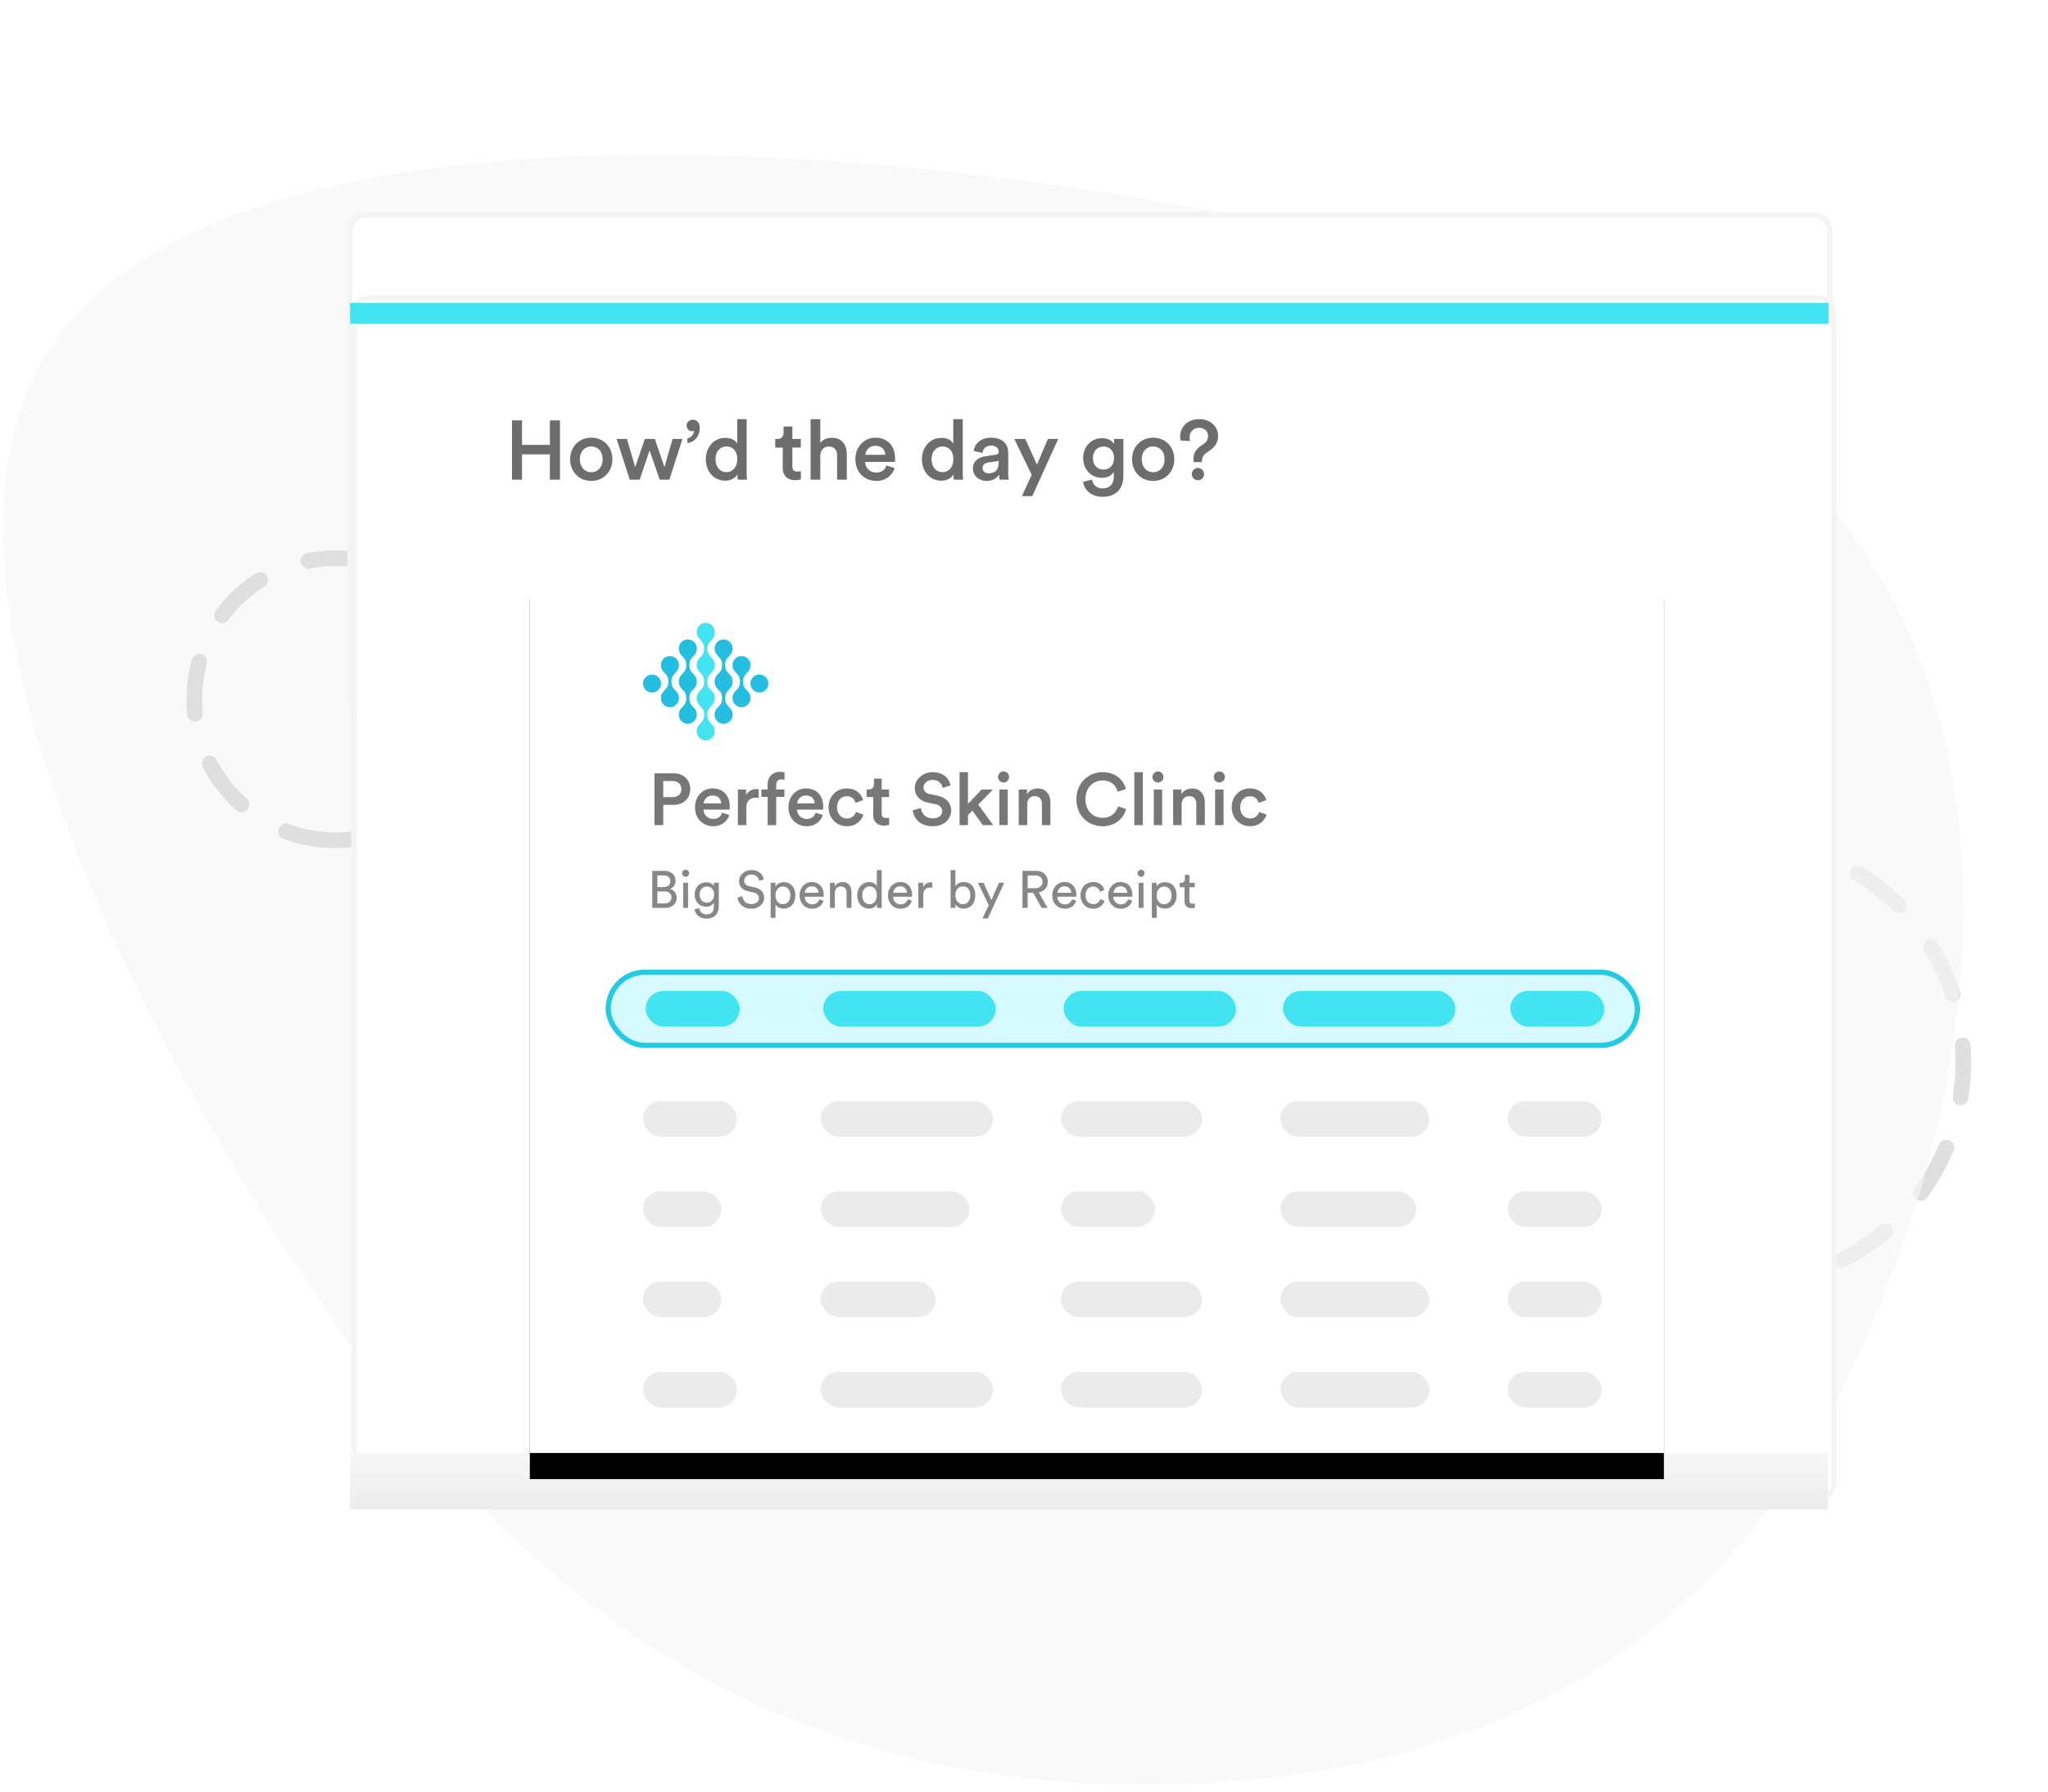<svg xmlns="http://www.w3.org/2000/svg" xmlns:xlink="http://www.w3.org/1999/xlink" width="392" height="343" version="1.1"><defs><filter id="a" width="142.7%" height="226.4%" x="-21.4%" y="-63.2%" filterUnits="objectBoundingBox"><feMorphology in="SourceAlpha" operator="dilate" radius=".5" result="shadowSpreadOuter1"/><feOffset dx="0" dy="0" in="shadowSpreadOuter1" result="shadowOffsetOuter1"/><feGaussianBlur in="shadowOffsetOuter1" result="shadowBlurOuter1" stdDeviation="20"/><feComposite in="shadowBlurOuter1" in2="SourceAlpha" operator="out" result="shadowBlurOuter1"/><feColorMatrix in="shadowBlurOuter1" type="matrix" values="0 0 0 0 0.74 0 0 0 0 0.74 0 0 0 0 0.74 0 0 0 0.3 0"/></filter><filter id="c" width="142.7%" height="152.6%" x="-21.4%" y="-26.3%" filterUnits="objectBoundingBox"><feMorphology in="SourceAlpha" operator="dilate" radius=".5" result="shadowSpreadOuter1"/><feOffset dx="0" dy="0" in="shadowSpreadOuter1" result="shadowOffsetOuter1"/><feGaussianBlur in="shadowOffsetOuter1" result="shadowBlurOuter1" stdDeviation="20"/><feComposite in="shadowBlurOuter1" in2="SourceAlpha" operator="out" result="shadowBlurOuter1"/><feColorMatrix in="shadowBlurOuter1" type="matrix" values="0 0 0 0 0.74 0 0 0 0 0.74 0 0 0 0 0.74 0 0 0 0.3 0"/></filter><filter id="f" width="129.9%" height="138.6%" x="-15%" y="-16.3%" filterUnits="objectBoundingBox"><feOffset dx="0" dy="5" in="SourceAlpha" result="shadowOffsetOuter1"/><feGaussianBlur in="shadowOffsetOuter1" result="shadowBlurOuter1" stdDeviation="10"/><feColorMatrix in="shadowBlurOuter1" type="matrix" values="0 0 0 0 0 0 0 0 0 0 0 0 0 0 0 0 0 0 0.1 0"/></filter><rect id="b" width="283.263" height="95.698" x="66.427" y="11.5" rx="3"/><rect id="d" width="283.263" height="230" x="67.164" y="27.353" rx="3"/><linearGradient id="e" x1="50%" x2="50%" y1="0%" y2="100%"><stop offset="0%" stop-color="#F7F7F7"/><stop offset="100%" stop-color="#ECECEC"/></linearGradient><path id="g" d="M100.839 80.046h217.067v168.5H100.839z"/></defs><g fill="none" fill-rule="evenodd" stroke="none" stroke-width="1" transform="translate(.576 29.63)"><path stroke="#DFDFDF" stroke-dasharray="10,10" stroke-linecap="round" stroke-linejoin="round" stroke-width="3" d="M332.714 216.24c23.472 0 42.5-19.028 42.5-42.5 0-23.473-19.028-42.5-42.5-42.5s-42.5 19.027-42.5 42.5c0 23.472 19.028 42.5 42.5 42.5z"/><path fill="#F5F5F5" fill-rule="nonzero" d="M358.605 79.643c25.425 41.269 20.635 103.171-7.369 158.072-28.003 55.27-77.284 73.548-129.238 74.285-52.322.737-107.686-16.067-154.113-82.022C21.46 164.39-17.967 79.643 8.562 37.638 35.46-4.735 128.314-4.735 202.744 5.95c74.43 10.686 130.437 32.057 155.861 73.693z" opacity=".66"/><path stroke="#DFDFDF" stroke-dasharray="10,10" stroke-linecap="round" stroke-linejoin="round" stroke-width="3" d="M63.607 131.24c14.912 0 27-12.089 27-27 0-14.912-12.088-27-27-27s-27 12.088-27 27c0 14.911 12.088 27 27 27z"/><use fill="#000" fill-opacity="1" filter="url(#a)" xlink:href="#b"/><use fill="#FFF" fill-rule="evenodd" stroke="#F4F4F4" stroke-width="1" xlink:href="#b"/><rect width="219.696" height="1" x="98.21" y="34.668" fill="#D8D8D8" opacity=".4" rx=".5"/><use fill="#000" fill-opacity="1" filter="url(#c)" xlink:href="#d"/><use fill="#FFF" fill-rule="evenodd" stroke="#F4F4F4" stroke-width="1" xlink:href="#d"/><path fill="#696969" fill-rule="nonzero" d="M99.343 62.2v-4.85h5.328v4.85h1.936V50.855h-1.936v4.688h-5.328v-4.688h-1.92V62.2h1.92zm13.248.24c2.336 0 4.048-1.745 4.048-4.145 0-2.384-1.712-4.128-4.048-4.128-2.32 0-4.032 1.744-4.032 4.128 0 2.4 1.712 4.144 4.032 4.144zm0-1.665c-1.136 0-2.176-.864-2.176-2.48s1.04-2.448 2.176-2.448c1.152 0 2.176.832 2.176 2.448 0 1.632-1.024 2.48-2.176 2.48zm9.28 1.424l1.888-5.6 1.936 5.6h1.856l2.496-7.792h-1.888l-1.552 5.392-1.84-5.392h-1.92l-1.84 5.392-1.584-5.392h-1.984l2.528 7.792h1.904zm9.12-7.008c.976-.096 2.368-.896 2.368-2.976 0-.88-.56-1.488-1.328-1.488-.688 0-1.184.512-1.184 1.088 0 .656.448 1.104 1.088 1.104.16 0 .304-.064.336-.08-.032.72-.624 1.344-1.28 1.472v.88zm7.28 7.2c1.104 0 1.92-.544 2.288-1.2 0 .32.048.832.08 1.008h1.776c-.016-.128-.08-.72-.08-1.424v-10.16h-1.808v4.704c-.24-.496-.928-1.12-2.288-1.12-2.192 0-3.712 1.84-3.712 4.08 0 2.352 1.504 4.112 3.744 4.112zm.208-1.632c-1.264 0-2.096-.992-2.096-2.48s.896-2.432 2.112-2.432c1.216 0 2.048.928 2.048 2.416s-.848 2.496-2.064 2.496zm13.104 1.536c.672 0 1.024-.128 1.136-.176v-1.536c-.08.016-.384.064-.64.064-.688 0-.992-.288-.992-.976v-3.616h1.616v-1.648h-1.616v-2.384h-1.68v1.168c0 .688-.368 1.216-1.2 1.216h-.4v1.648h1.44v3.92c0 1.456.896 2.32 2.336 2.32zm4.848-.096v-4.576c.032-.992.592-1.76 1.616-1.76 1.168 0 1.6.768 1.6 1.728V62.2h1.856v-4.928c0-1.712-.928-3.088-2.848-3.088-.816 0-1.696.288-2.224.976v-4.544h-1.856V62.2h1.856zm10.704.24c1.872 0 3.104-1.104 3.52-2.464l-1.568-.496c-.256.768-.832 1.36-1.952 1.36-1.152 0-2.08-.848-2.128-2.032h5.696c.016-.032.048-.288.048-.592 0-2.464-1.408-4.048-3.808-4.048-1.968 0-3.792 1.632-3.792 4.096 0 2.64 1.872 4.176 3.984 4.176zm1.744-4.992h-3.824c.064-.832.736-1.728 1.904-1.728 1.28 0 1.888.816 1.92 1.728zm10.752 4.944c1.104 0 1.92-.544 2.288-1.2 0 .32.048.832.08 1.008h1.776c-.016-.128-.08-.72-.08-1.424v-10.16h-1.808v4.704c-.24-.496-.928-1.12-2.288-1.12-2.192 0-3.712 1.84-3.712 4.08 0 2.352 1.504 4.112 3.744 4.112zm.208-1.632c-1.264 0-2.096-.992-2.096-2.48s.896-2.432 2.112-2.432c1.216 0 2.048.928 2.048 2.416s-.848 2.496-2.064 2.496zm8.448 1.68c1.264 0 2.032-.64 2.4-1.232 0 .624.064.944.08.992h1.728a7.067 7.067 0 01-.096-1.248V57.08c0-1.552-.912-2.912-3.312-2.912-1.92 0-3.136 1.2-3.28 2.544l1.696.384c.08-.784.624-1.408 1.6-1.408 1.024 0 1.472.528 1.472 1.184 0 .272-.128.496-.576.56l-2 .304c-1.328.192-2.352.96-2.352 2.352 0 1.232 1.008 2.352 2.64 2.352zm.352-1.456c-.736 0-1.136-.48-1.136-1.008 0-.64.464-.96 1.04-1.056l2.032-.304v.352c0 1.52-.896 2.016-1.936 2.016zm8.368 4.368l4.96-10.944H200l-2.096 4.928-2.24-4.928h-2.096l3.328 6.864-1.872 4.08h1.984zm13.44.128c2.928 0 4-1.936 4-4.016v-7.056h-1.792v.992c-.336-.64-1.088-1.136-2.304-1.136-2.144 0-3.6 1.712-3.6 3.792 0 2.192 1.52 3.792 3.6 3.792 1.136 0 1.92-.528 2.256-1.136v.816c0 1.584-.736 2.336-2.208 2.336-1.072 0-1.824-.72-1.952-1.68l-1.712.448c.208 1.568 1.648 2.848 3.712 2.848zm.208-5.216c-1.216 0-2.032-.848-2.032-2.208 0-1.328.848-2.192 2.032-2.192 1.152 0 2 .864 2 2.192 0 1.344-.816 2.208-2 2.208zm9.488 2.176c2.336 0 4.048-1.744 4.048-4.144 0-2.384-1.712-4.128-4.048-4.128-2.32 0-4.032 1.744-4.032 4.128 0 2.4 1.712 4.144 4.032 4.144zm0-1.664c-1.136 0-2.176-.864-2.176-2.48s1.04-2.448 2.176-2.448c1.152 0 2.176.832 2.176 2.448 0 1.632-1.024 2.48-2.176 2.48zm9.36-1.936c-.016-.096-.016-.176-.016-.208 0-.624.272-1.152.8-1.52l.688-.48c.928-.656 1.6-1.552 1.6-2.816 0-1.632-1.28-3.2-3.648-3.2-2.416 0-3.616 1.744-3.616 3.344 0 .256.032.512.096.736l1.808.128c-.064-.176-.096-.48-.096-.72 0-.912.624-1.824 1.808-1.824 1.168 0 1.728.784 1.728 1.616 0 .544-.224 1.008-.752 1.392l-.736.528c-.928.672-1.296 1.456-1.296 2.416 0 .224.016.4.032.608h1.6zm-.784 3.472c.64 0 1.168-.528 1.168-1.168 0-.64-.528-1.184-1.168-1.184-.656 0-1.168.544-1.168 1.184 0 .64.512 1.168 1.168 1.168z" opacity=".97"/><path fill="url(#e)" d="M66.427 248.353h282.877v11H66.427z"/><path fill="#42E4F1" d="M66.427 28.353h283v4h-283zm142.172 80.946c-.289-.383-.389-.875-.396-1.346-.007-.543.121-1.115.489-1.533.39-.465.922-.878 1.038-1.51.077-.49.082-1.025-.158-1.475-.286-.61-.95-.942-1.192-1.58a2.855 2.855 0 01-.02-1.934c.262-.737 1.062-1.11 1.31-1.856a2.554 2.554 0 00-.002-1.485c-.249-.745-1.062-1.111-1.313-1.857-.231-.678-.238-1.506.22-2.094.226-.295.518-.532.739-.831.446-.55.534-1.314.412-1.992-.222-.965-1.275-1.632-2.242-1.403-.552.106-1.03.488-1.303.974-.39.733-.268 1.72.323 2.315.322.338.66.68.858 1.11.218.46.15.983.142 1.475-.065.702-.609 1.196-1.05 1.687-.536.57-.615 1.45-.356 2.164.263.656.93 1.028 1.228 1.664.242.436.19.949.185 1.427-.005.425-.21.818-.47 1.143-.292.388-.708.685-.908 1.14a2.3 2.3 0 00.012 1.8c.283.584.878.937 1.169 1.517.268.5.209 1.088.183 1.633-.086.69-.63 1.17-1.065 1.658-.663.733-.633 1.998.092 2.68.389.396.955.61 1.508.561.554-.047 1.068-.36 1.4-.799.381-.534.431-1.25.23-1.862-.195-.57-.724-.916-1.063-1.391"/><path fill="#42E4F1" d="M205.575 106.653c-.346-.41-.797-.754-.998-1.27a2.772 2.772 0 01.009-2.008c.179-.45.565-.757.872-1.112.269-.31.472-.696.488-1.113.019-.41.025-.843-.168-1.217-.263-.582-.87-.906-1.14-1.482-.29-.601-.31-1.317-.122-1.952.139-.466.477-.83.818-1.162.395-.387.657-.925.62-1.487a1.799 1.799 0 00-.831-1.631c-.414-.311-.957-.373-1.455-.287-.516.118-.998.438-1.258.906-.29.471-.285 1.06-.18 1.585.191.775.991 1.156 1.302 1.866.29.684.28 1.494-.046 2.163-.296.6-.932.955-1.185 1.583-.16.35-.134.743-.124 1.118.013.363.173.706.395.989.318.39.728.715.946 1.18.312.673.292 1.485-.016 2.156-.312.688-1.099 1.061-1.275 1.825-.098.51-.105 1.078.165 1.54.338.582.984.996 1.667.98.877.025 1.706-.654 1.868-1.513.076-.568.023-1.196-.352-1.657m6.547-1.44c-.164-.595-.163-1.254.069-1.832.258-.623.893-.975 1.186-1.575.28-.566.29-1.258.03-1.833-.284-.653-.985-1.016-1.235-1.69a2.847 2.847 0 01-.02-1.86c.188-.566.706-.913 1.043-1.382a2.025 2.025 0 00.264-1.919c-.308-.872-1.307-1.4-2.205-1.183-.681.154-1.266.708-1.427 1.39-.105.4-.08.83.058 1.219.286.785 1.15 1.194 1.368 2.016.144.581.145 1.225-.09 1.784-.285.635-.944 1.004-1.233 1.636a2.363 2.363 0 00-.056 1.595c.265.775 1.105 1.172 1.352 1.959a2.92 2.92 0 01-.01 1.73c-.241.737-1.018 1.111-1.3 1.825-.229.57-.209 1.248.105 1.783.241.39.613.706 1.05.852.555.186 1.2.106 1.68-.237.47-.31.762-.846.833-1.397a2.099 2.099 0 00-.539-1.613c-.352-.386-.772-.747-.923-1.268"/><path fill="#42E4F1" d="M215.847 101.293c-.007-.489-.066-1.007.161-1.46.292-.678 1.02-1.05 1.271-1.752.263-.73.104-1.623-.494-2.144-.455-.461-1.158-.583-1.775-.455a1.934 1.934 0 00-1.231.983c-.23.42-.23.92-.158 1.382.12.606.607 1.023 1.001 1.461.592.657.652 1.648.391 2.458-.236.701-.961 1.062-1.255 1.726-.19.368-.2.796-.159 1.2.119.699.647 1.327 1.336 1.522a1.959 1.959 0 001.608-.235c.414-.282.73-.723.815-1.22a2.02 2.02 0 00-.542-1.838c-.44-.453-.924-.962-.969-1.628"/><path fill="#42E4F1" d="M221.155 100.826c-.226-1.04-1.432-1.738-2.443-1.376-.75.233-1.346.969-1.308 1.77-.077.923.662 1.778 1.559 1.929.798.142 1.675-.28 2.03-1.016.221-.396.231-.869.162-1.307m-19.165 2.684c-.21-.534-.732-.839-1.03-1.312-.449-.685-.48-1.598-.184-2.348.27-.678 1.002-1.035 1.249-1.724.137-.394.2-.829.081-1.236-.146-.713-.76-1.287-1.465-1.43-.357-.037-.731-.049-1.069.096-.781.256-1.292 1.101-1.22 1.911-.02.681.436 1.238.896 1.687.28.256.44.601.601.937.085.572.123 1.17-.08 1.723-.29.71-1.036 1.094-1.305 1.813-.139.334-.123.706-.099 1.06.1.69.627 1.28 1.278 1.51.331.093.683.126 1.023.054.71-.15 1.32-.742 1.451-1.463.11-.425.033-.876-.126-1.279"/><path fill="#42E4F1" d="M198.357 101.219c.007-.773-.542-1.485-1.256-1.748-.405-.152-.846-.14-1.258-.024-.391.171-.778.41-.997.788-.258.443-.401.987-.241 1.49.131.607.593 1.103 1.167 1.324.73.305 1.621.046 2.13-.546.3-.353.483-.817.455-1.284"/><use fill="#000" fill-opacity="1" filter="url(#f)" xlink:href="#g"/><use fill="#FFF" fill-rule="evenodd" xlink:href="#g"/><path fill="#42E4F1" d="M135.156 108.462c-.26-.345-.35-.787-.356-1.21-.006-.49.109-1.005.44-1.38.352-.42.83-.79.935-1.36.068-.441.073-.922-.143-1.327-.258-.548-.855-.848-1.073-1.422a2.57 2.57 0 01-.018-1.741c.236-.663.956-1 1.18-1.67.13-.43.13-.908-.003-1.337-.224-.67-.955-1-1.18-1.67-.21-.611-.216-1.356.197-1.886.203-.265.466-.479.665-.748.401-.495.48-1.182.37-1.793-.2-.868-1.147-1.468-2.017-1.262-.497.095-.928.44-1.173.876-.35.66-.241 1.549.29 2.084.29.305.595.612.773.998.196.414.136.885.128 1.329-.06.631-.548 1.076-.946 1.518-.482.513-.553 1.305-.32 1.948.237.59.838.924 1.106 1.497.217.392.17.854.166 1.284-.005.382-.19.736-.423 1.03-.263.348-.637.615-.817 1.025a2.07 2.07 0 00.01 1.62c.255.525.791.843 1.052 1.365.242.45.189.98.166 1.47-.078.62-.568 1.052-.96 1.493-.596.66-.569 1.798.084 2.412.35.356.86.549 1.357.504.499-.042.961-.323 1.26-.719.343-.48.388-1.126.207-1.675-.176-.514-.652-.825-.957-1.253"/><path fill="#24BEE1" d="M137.546 92.838c.808-.196 1.707.28 1.985 1.065a1.823 1.823 0 01-.238 1.727c-.304.422-.77.735-.94 1.244a2.562 2.562 0 00.019 1.675c.225.606.856.932 1.112 1.52.233.517.224 1.14-.027 1.65-.264.54-.836.856-1.068 1.417-.209.52-.21 1.114-.062 1.649.136.469.514.794.83 1.142.362.385.534.927.486 1.45-.064.497-.327.98-.75 1.259a1.705 1.705 0 01-1.511.212 1.803 1.803 0 01-.946-.767c-.282-.48-.3-1.092-.095-1.604.254-.642.953-.98 1.171-1.642.16-.5.163-1.057.009-1.557-.222-.708-.979-1.066-1.218-1.764a2.127 2.127 0 01.051-1.436c.26-.568.853-.9 1.11-1.472.211-.502.21-1.082.081-1.605-.197-.74-.974-1.108-1.231-1.815a1.872 1.872 0 01-.053-1.096c.145-.615.672-1.113 1.285-1.252zm-6.828-.006c.449-.078.937-.022 1.31.258.494.306.788.89.748 1.468.033.506-.203.99-.559 1.339-.306.298-.61.626-.736 1.045-.169.572-.151 1.216.11 1.757.244.519.79.81 1.026 1.334.174.337.168.726.152 1.095-.015.375-.198.723-.44 1.002-.276.32-.624.596-.785 1a2.49 2.49 0 00-.007 1.808c.18.465.586.774.898 1.143.337.415.385.98.317 1.491-.146.773-.893 1.384-1.682 1.363-.615.014-1.196-.36-1.5-.883-.243-.416-.237-.927-.149-1.386.16-.688.867-1.023 1.148-1.643.277-.604.295-1.334.014-1.94-.196-.419-.565-.71-.851-1.062-.2-.254-.344-.563-.356-.89-.009-.337-.032-.692.112-1.006.228-.566.8-.885 1.067-1.425a2.387 2.387 0 00.04-1.947c-.279-.639-.999-.981-1.172-1.68-.094-.472-.097-1.002.163-1.425.234-.422.668-.71 1.132-.816zm10.208 3.195c.556-.115 1.188-.005 1.598.41.538.468.681 1.272.445 1.929-.226.633-.882.966-1.145 1.577-.204.408-.15.874-.144 1.314.04.6.475 1.057.872 1.465.424.426.62 1.067.487 1.654-.077.448-.36.845-.733 1.098-.42.281-.965.35-1.447.211-.62-.174-1.096-.74-1.203-1.37-.036-.363-.028-.748.144-1.08.264-.597.916-.921 1.129-1.552.235-.73.181-1.622-.352-2.212-.355-.394-.792-.77-.901-1.316-.065-.416-.064-.866.142-1.244a1.74 1.74 0 011.108-.884zm-13.894.067c.304-.13.64-.12.962-.087.635.129 1.187.645 1.319 1.287.106.367.05.758-.073 1.112-.222.62-.881.942-1.124 1.553-.268.675-.239 1.496.164 2.113.27.426.74.7.929 1.18.143.362.213.768.113 1.15-.118.65-.667 1.183-1.306 1.317a1.934 1.934 0 01-.92-.048c-.586-.207-1.061-.739-1.15-1.36-.022-.318-.036-.653.089-.954.242-.647.913-.993 1.174-1.631.183-.498.148-1.036.073-1.551-.146-.302-.29-.612-.542-.843-.414-.404-.824-.905-.806-1.518-.065-.73.394-1.49 1.098-1.72zm-3.357 3.501c.371-.103.768-.115 1.132.023.643.236 1.138.877 1.131 1.572.025.42-.139.839-.41 1.156-.457.532-1.259.766-1.917.491-.516-.199-.932-.645-1.05-1.192-.144-.452-.015-.942.217-1.34.198-.34.545-.555.897-.71zm20.583.004c.91-.326 1.996.302 2.199 1.238.062.394.053.82-.146 1.176-.32.662-1.109 1.043-1.827.914-.807-.136-1.472-.905-1.403-1.735-.035-.722.502-1.384 1.177-1.593z"/><rect width="197" height="14" x="115.839" y="156.5" fill="#D6FAFF" fill-rule="nonzero" stroke="#22CBE3" rx="7" transform="rotate(-180 214.339 163.5)"/><path fill="#696969" fill-rule="nonzero" d="M126.376 128.341v-3.878h2.002c1.904 0 3.164-1.274 3.164-3.024 0-1.736-1.26-3.024-3.164-3.024h-3.682v9.926h1.68zm1.75-5.362h-1.75v-3.08h1.75c1.064 0 1.708.602 1.708 1.554 0 .938-.644 1.526-1.708 1.526zm7.812 5.572c1.638 0 2.716-.966 3.08-2.156l-1.372-.434c-.224.672-.728 1.19-1.708 1.19-1.008 0-1.82-.742-1.862-1.778h4.984c.014-.028.042-.252.042-.518 0-2.156-1.232-3.542-3.332-3.542-1.722 0-3.318 1.428-3.318 3.584 0 2.31 1.638 3.654 3.486 3.654zm1.526-4.368h-3.346a1.637 1.637 0 011.666-1.512c1.12 0 1.652.714 1.68 1.512zm4.816 4.158v-3.248c0-1.274.574-2.002 1.834-2.002.168 0 .35.014.532.042v-1.652a2.325 2.325 0 00-.434-.042c-.896 0-1.652.434-1.974 1.176v-1.092h-1.582v6.818h1.624zm5.712 0v-5.404h1.582v-1.414h-1.582v-.896c0-.84.574-1.036 1.008-1.036.308 0 .49.042.588.07v-1.386c-.112-.056-.448-.14-.854-.14-1.4 0-2.38.924-2.38 2.45v.938h-1.19v1.414h1.19v5.404h1.638zm5.838.21c1.638 0 2.716-.966 3.08-2.156l-1.372-.434c-.224.672-.728 1.19-1.708 1.19-1.008 0-1.82-.742-1.862-1.778h4.984c.014-.028.042-.252.042-.518 0-2.156-1.232-3.542-3.332-3.542-1.722 0-3.318 1.428-3.318 3.584 0 2.31 1.638 3.654 3.486 3.654zm1.526-4.368h-3.346a1.637 1.637 0 011.666-1.512c1.12 0 1.652.714 1.68 1.512zm6.188 4.368c1.792 0 2.814-1.162 3.136-2.226l-1.428-.518c-.154.518-.644 1.26-1.708 1.26-1.022 0-1.904-.77-1.904-2.142 0-1.372.882-2.114 1.876-2.114 1.036 0 1.498.672 1.652 1.274l1.456-.532c-.28-1.092-1.288-2.24-3.122-2.24-1.96 0-3.486 1.512-3.486 3.612 0 2.072 1.526 3.626 3.528 3.626zm7.07-.126c.588 0 .896-.112.994-.154v-1.344c-.07.014-.336.056-.56.056-.602 0-.868-.252-.868-.854v-3.164h1.414v-1.442h-1.414v-2.086h-1.47v1.022c0 .602-.322 1.064-1.05 1.064h-.35v1.442h1.26v3.43c0 1.274.784 2.03 2.044 2.03zm9.352.126c2.268 0 3.514-1.47 3.514-3.01 0-1.4-.938-2.506-2.688-2.856l-1.428-.294c-.77-.168-1.162-.644-1.162-1.274 0-.756.7-1.428 1.708-1.428 1.33 0 1.848.91 1.946 1.526l1.512-.476c-.224-1.106-1.134-2.534-3.472-2.534-1.848 0-3.374 1.372-3.374 3.038 0 1.484 1.008 2.478 2.52 2.786l1.4.294c.854.182 1.33.7 1.33 1.344 0 .77-.616 1.372-1.806 1.372-1.428 0-2.17-.952-2.268-1.988l-1.568.448c.154 1.428 1.316 3.052 3.836 3.052zm6.734-.21v-1.904l.84-.882 2.002 2.786h1.988l-2.856-3.934 2.8-2.884h-2.156l-2.618 2.758v-6.076h-1.61v10.136h1.61zm6.804-8.162c.588 0 1.064-.462 1.064-1.05 0-.588-.476-1.064-1.064-1.064a1.06 1.06 0 00-1.05 1.064c0 .588.476 1.05 1.05 1.05zm.812 8.162v-6.818h-1.61v6.818h1.61zm3.724 0v-3.934c0-.896.49-1.61 1.414-1.61 1.022 0 1.4.672 1.4 1.512v4.032h1.624v-4.312c0-1.498-.798-2.702-2.464-2.702-.756 0-1.568.322-2.016 1.106v-.91h-1.582v6.818h1.624zm14.434.21c2.534 0 4.046-1.61 4.494-3.29l-1.54-.504c-.336 1.12-1.288 2.184-2.954 2.184-1.694 0-3.29-1.232-3.29-3.556 0-2.408 1.638-3.598 3.276-3.598 1.666 0 2.59.966 2.884 2.17l1.582-.532c-.448-1.736-1.946-3.22-4.466-3.22-2.576 0-4.998 1.946-4.998 5.18s2.338 5.166 5.012 5.166zm7.686-.21v-10.136h-1.624v10.136h1.624zm2.898-8.162c.588 0 1.064-.462 1.064-1.05 0-.588-.476-1.064-1.064-1.064a1.06 1.06 0 00-1.05 1.064c0 .588.476 1.05 1.05 1.05zm.812 8.162v-6.818h-1.61v6.818h1.61zm3.724 0v-3.934c0-.896.49-1.61 1.414-1.61 1.022 0 1.4.672 1.4 1.512v4.032h1.624v-4.312c0-1.498-.798-2.702-2.464-2.702-.756 0-1.568.322-2.016 1.106v-.91h-1.582v6.818h1.624zm7.21-8.162c.588 0 1.064-.462 1.064-1.05 0-.588-.476-1.064-1.064-1.064a1.06 1.06 0 00-1.05 1.064c0 .588.476 1.05 1.05 1.05zm.812 8.162v-6.818h-1.61v6.818h1.61zm5.096.21c1.792 0 2.814-1.162 3.136-2.226l-1.428-.518c-.154.518-.644 1.26-1.708 1.26-1.022 0-1.904-.77-1.904-2.142 0-1.372.882-2.114 1.876-2.114 1.036 0 1.498.672 1.652 1.274l1.456-.532c-.28-1.092-1.288-2.24-3.122-2.24-1.96 0-3.486 1.512-3.486 3.612 0 2.072 1.526 3.626 3.528 3.626z" opacity=".9"/><path fill="#696969" fill-rule="nonzero" d="M126.753 144.19c1.3 0 2.19-.81 2.19-1.93 0-.79-.47-1.51-1.28-1.71.62-.23 1.06-.77 1.06-1.53 0-1.12-.79-1.92-2.14-1.92h-2.31v7.09h2.48zm-.28-3.99h-1.22v-2.24h1.18c.81 0 1.3.44 1.3 1.11 0 .66-.47 1.13-1.26 1.13zm.14 3.13h-1.36v-2.29h1.4c.86 0 1.29.48 1.29 1.16 0 .69-.54 1.13-1.33 1.13zm4.04-5.1a.674.674 0 10-.67-.67c0 .37.3.67.67.67zm.47 5.96v-4.81h-.93v4.81h.93zm3.47 2.05c1.81 0 2.41-1.19 2.41-2.41v-4.45h-.93v.67c-.24-.48-.74-.76-1.48-.76-1.32 0-2.21 1.04-2.21 2.34 0 1.36.93 2.33 2.21 2.33.72 0 1.24-.35 1.47-.79v.69c0 1.04-.46 1.56-1.47 1.56-.73 0-1.24-.51-1.31-1.18l-.91.21c.12 1.03 1.02 1.79 2.22 1.79zm.14-3.07c-.85 0-1.39-.6-1.39-1.54 0-.93.56-1.54 1.39-1.54.81 0 1.37.61 1.37 1.54s-.56 1.54-1.37 1.54zm8.5 1.17c1.51 0 2.45-1 2.45-2.1 0-.99-.66-1.73-1.84-1.99l-1.06-.23c-.6-.13-.91-.52-.91-1.03 0-.66.57-1.18 1.37-1.18.99 0 1.42.7 1.5 1.21l.88-.31c-.16-.77-.8-1.76-2.4-1.76-1.31 0-2.34 1-2.34 2.11 0 1.06.72 1.72 1.73 1.94l1.01.22c.71.15 1.06.59 1.06 1.1 0 .62-.48 1.13-1.46 1.13-1.07 0-1.63-.73-1.7-1.52l-.94.3c.13 1.01.94 2.11 2.65 2.11zm4.63 1.75v-2.55c.26.43.82.78 1.56.78 1.41 0 2.24-1.11 2.24-2.54 0-1.4-.77-2.51-2.21-2.51-.78 0-1.35.38-1.61.86v-.75h-.91v6.71h.93zm1.42-2.61c-.86 0-1.43-.71-1.43-1.7 0-.96.57-1.68 1.43-1.68.88 0 1.42.72 1.42 1.68 0 .99-.55 1.7-1.42 1.7zm5.61.86c1.12 0 1.89-.67 2.16-1.52l-.81-.28c-.18.54-.57.97-1.35.97-.81 0-1.43-.6-1.45-1.46h3.62c.01-.06.02-.18.02-.3 0-1.5-.83-2.52-2.31-2.52-1.21 0-2.3 1.03-2.3 2.54 0 1.63 1.13 2.57 2.42 2.57zm1.21-3.05h-2.63c.04-.62.52-1.23 1.31-1.23.85 0 1.3.54 1.32 1.23zm3.12 2.9v-2.78c0-.73.38-1.32 1.12-1.32.84 0 1.12.54 1.12 1.21v2.89h.94v-3.05c0-1.07-.57-1.9-1.72-1.9-.56 0-1.13.23-1.48.83v-.69h-.92v4.81h.94zm6.56.13c.75 0 1.26-.4 1.49-.86v.08c0 .29.03.54.05.65h.91a7.61 7.61 0 01-.05-.89v-6.35h-.93v3.11c-.16-.39-.62-.81-1.47-.81-1.36 0-2.28 1.16-2.28 2.52 0 1.43.87 2.55 2.28 2.55zm.09-.83c-.9 0-1.41-.73-1.41-1.72s.56-1.69 1.42-1.69c.86 0 1.38.68 1.38 1.67 0 .99-.53 1.74-1.39 1.74zm5.94.85c1.12 0 1.89-.67 2.16-1.52l-.81-.28c-.18.54-.57.97-1.35.97-.81 0-1.43-.6-1.45-1.46h3.62c.01-.06.02-.18.02-.3 0-1.5-.83-2.52-2.31-2.52-1.21 0-2.3 1.03-2.3 2.54 0 1.63 1.13 2.57 2.42 2.57zm1.21-3.05h-2.63c.04-.62.52-1.23 1.31-1.23.85 0 1.3.54 1.32 1.23zm3.12 2.9v-2.41c0-1.06.53-1.48 1.32-1.48.13 0 .27.01.41.03v-1c-.05-.01-.18-.03-.31-.03-.49 0-1.09.18-1.44.92v-.84h-.92v4.81h.94zm7.72.13c1.43 0 2.24-1.13 2.24-2.56 0-1.4-.75-2.52-2.21-2.52-.8 0-1.36.39-1.59.82v-3.11h-.93v7.24h.93v-.7c.3.52.85.83 1.56.83zm-.14-.84c-.83 0-1.43-.68-1.43-1.72s.6-1.69 1.43-1.69c.87 0 1.42.65 1.42 1.69s-.56 1.72-1.42 1.72zm4.78 2.72l3.13-6.82h-1.01l-1.44 3.32-1.5-3.32h-1.08l2.07 4.28-1.2 2.54h1.03zm7.62-2.01v-2.9h1.06l1.62 2.9h1.14l-1.69-2.97c1.07-.2 1.72-.99 1.72-2.01 0-1.17-.83-2.11-2.17-2.11h-2.67v7.09h.99zm1.5-3.78h-1.5v-2.43h1.5c.8 0 1.34.48 1.34 1.23 0 .73-.54 1.2-1.34 1.2zm5.63 3.93c1.12 0 1.89-.67 2.16-1.52l-.81-.28c-.18.54-.57.97-1.35.97-.81 0-1.43-.6-1.45-1.46h3.62c.01-.06.02-.18.02-.3 0-1.5-.83-2.52-2.31-2.52-1.21 0-2.3 1.03-2.3 2.54 0 1.63 1.13 2.57 2.42 2.57zm1.21-3.05h-2.63c.04-.62.52-1.23 1.31-1.23.85 0 1.3.54 1.32 1.23zm4.21 3.05c1.25 0 1.94-.81 2.17-1.5l-.83-.36c-.11.38-.44.99-1.34.99-.78 0-1.47-.59-1.47-1.69 0-1.12.7-1.68 1.46-1.68.82 0 1.17.55 1.29 1.02l.85-.36c-.2-.73-.86-1.53-2.14-1.53-1.37 0-2.42 1.05-2.42 2.55 0 1.46 1.03 2.56 2.43 2.56zm5.3 0c1.12 0 1.89-.67 2.16-1.52l-.81-.28c-.18.54-.57.97-1.35.97-.81 0-1.43-.6-1.45-1.46h3.62c.01-.06.02-.18.02-.3 0-1.5-.83-2.52-2.31-2.52-1.21 0-2.3 1.03-2.3 2.54 0 1.63 1.13 2.57 2.42 2.57zm1.21-3.05h-2.63c.04-.62.52-1.23 1.31-1.23.85 0 1.3.54 1.32 1.23zm2.64-3.06a.674.674 0 10-.67-.67c0 .37.3.67.67.67zm.47 5.96v-4.81h-.93v4.81h.93zm2.53 1.9v-2.55c.26.43.82.78 1.56.78 1.41 0 2.24-1.11 2.24-2.54 0-1.4-.77-2.51-2.21-2.51-.78 0-1.35.38-1.61.86v-.75h-.91v6.71h.93zm1.42-2.61c-.86 0-1.43-.71-1.43-1.7 0-.96.57-1.68 1.43-1.68.88 0 1.42.72 1.42 1.68 0 .99-.55 1.7-1.42 1.7zm5.24.76c.32 0 .56-.06.64-.09v-.8c-.08.02-.25.04-.37.04-.49 0-.67-.22-.67-.66v-2.5h1.04v-.85h-1.04v-1.52h-.86v.78c0 .42-.22.74-.74.74h-.26v.85h.92v2.64c0 .87.52 1.37 1.34 1.37z" opacity=".8"/><rect width="18" height="6.818" x="122.501" y="181.159" fill="#EBEBEB" fill-rule="nonzero" rx="3.409"/><rect width="15" height="6.818" x="122.501" y="198.447" fill="#EBEBEB" fill-rule="nonzero" rx="3.409"/><rect width="15" height="6.818" x="122.501" y="215.727" fill="#EBEBEB" fill-rule="nonzero" rx="3.409"/><rect width="33" height="6.818" x="156.501" y="181.159" fill="#EBEBEB" fill-rule="nonzero" rx="3.409"/><rect width="27" height="6.818" x="202.501" y="181.159" fill="#EBEBEB" fill-rule="nonzero" rx="3.409"/><rect width="28.5" height="6.818" x="156.501" y="198.447" fill="#EBEBEB" fill-rule="nonzero" rx="3.409"/><rect width="18" height="6.818" x="202.501" y="198.447" fill="#EBEBEB" fill-rule="nonzero" rx="3.409"/><rect width="22" height="6.818" x="156.501" y="215.727" fill="#EBEBEB" fill-rule="nonzero" rx="3.409"/><rect width="27" height="6.818" x="202.501" y="215.727" fill="#EBEBEB" fill-rule="nonzero" rx="3.409"/><rect width="28.5" height="6.818" x="244.501" y="181.159" fill="#EBEBEB" fill-rule="nonzero" rx="3.409"/><rect width="26" height="6.818" x="244.501" y="198.447" fill="#EBEBEB" fill-rule="nonzero" rx="3.409"/><rect width="28.5" height="6.818" x="244.501" y="215.727" fill="#EBEBEB" fill-rule="nonzero" rx="3.409"/><rect width="18" height="6.818" x="122.501" y="233.008" fill="#EBEBEB" fill-rule="nonzero" rx="3.409"/><rect width="33" height="6.818" x="156.501" y="233.008" fill="#EBEBEB" fill-rule="nonzero" rx="3.409"/><rect width="27" height="6.818" x="202.501" y="233.008" fill="#EBEBEB" fill-rule="nonzero" rx="3.409"/><rect width="28.5" height="6.818" x="244.501" y="233.008" fill="#EBEBEB" fill-rule="nonzero" rx="3.409"/><rect width="18" height="6.818" x="123" y="160.091" fill="#42E4F1" fill-rule="nonzero" rx="3.409"/><rect width="33" height="6.818" x="157" y="160.091" fill="#42E4F1" fill-rule="nonzero" rx="3.409"/><rect width="33" height="6.818" x="203" y="160.091" fill="#42E4F1" fill-rule="nonzero" rx="3.409"/><rect width="33" height="6.818" x="245" y="160.091" fill="#42E4F1" fill-rule="nonzero" rx="3.409"/><rect width="18" height="6.818" x="288.002" y="181.159" fill="#EBEBEB" fill-rule="nonzero" rx="3.409"/><rect width="18" height="6.818" x="288.002" y="233.008" fill="#EBEBEB" fill-rule="nonzero" rx="3.409"/><rect width="18" height="6.818" x="288.002" y="198.447" fill="#EBEBEB" fill-rule="nonzero" rx="3.409"/><rect width="18" height="6.818" x="288.002" y="215.727" fill="#EBEBEB" fill-rule="nonzero" rx="3.409"/><rect width="18" height="6.818" x="288.501" y="160.091" fill="#42E4F1" fill-rule="nonzero" rx="3.409"/></g></svg>
